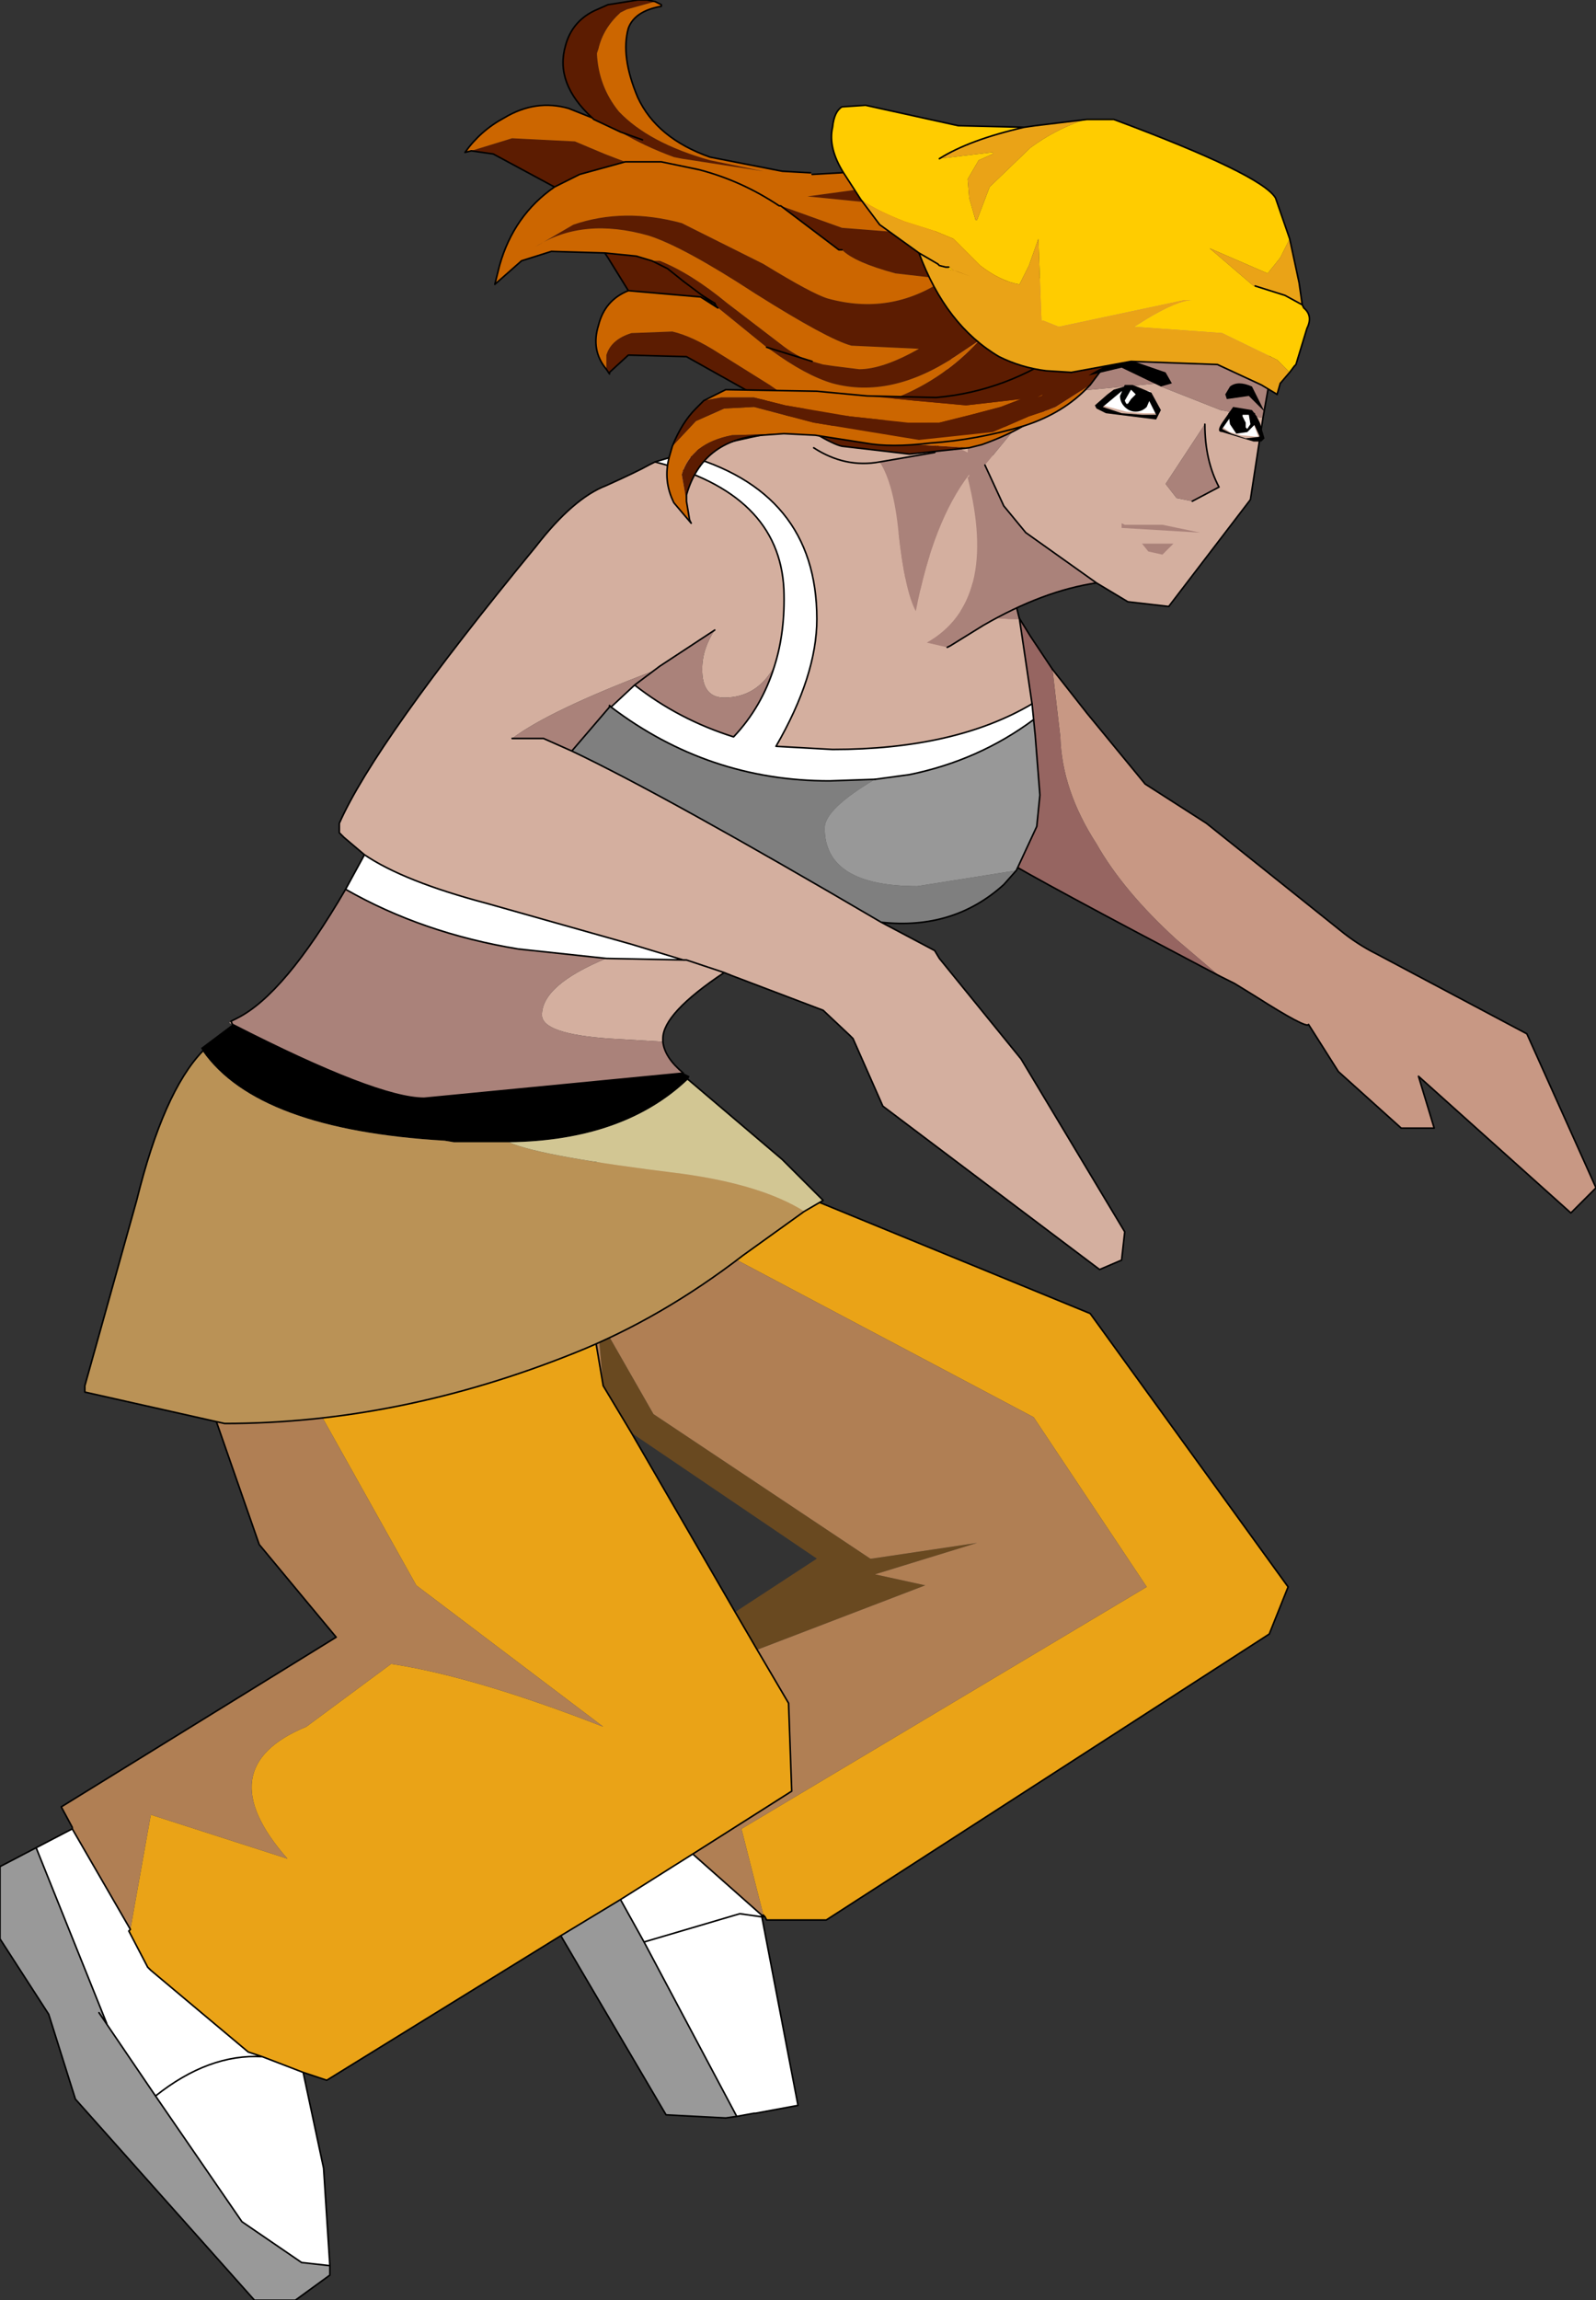<?xml version="1.0" encoding="UTF-8" standalone="no"?>
<svg xmlns:xlink="http://www.w3.org/1999/xlink" height="73.2px" width="50.8px" xmlns="http://www.w3.org/2000/svg">
  <rect width="100%" height="100%" fill="#333333" stroke="none"/>
  <g transform="matrix(1.0, 0.0, 0.0, 1.0, -32.85, 79.0)">
    <path d="M52.05 -34.9 L51.85 -37.15 53.65 -34.0 60.55 -29.4 60.6 -29.4 63.95 -29.9 60.7 -28.9 62.3 -28.55 56.95 -26.5 56.25 -27.7 58.85 -29.4 52.95 -33.4 52.05 -34.9 M60.7 -28.9 L60.65 -28.9 60.7 -28.9" fill="#694920" fill-rule="evenodd" stroke="none"/>
    <path d="M34.0 -20.2 L36.25 -14.6 36.0 -14.95 37.8 -12.3 40.55 -8.3 42.45 -7.0 43.35 -6.9 43.35 -6.6 42.25 -5.8 40.95 -5.8 35.25 -12.2 34.4 -14.9 32.85 -17.3 32.85 -19.6 34.0 -20.2 M50.7 -17.4 L52.6 -18.55 53.35 -17.2 56.3 -11.65 55.95 -11.6 54.05 -11.7 50.7 -17.4" fill="#999999" fill-rule="evenodd" stroke="none"/>
    <path d="M35.15 -20.8 L37.0 -17.6 36.95 -17.55 37.55 -16.4 37.65 -16.3 40.75 -13.7 41.2 -13.55 Q39.5 -13.65 37.8 -12.3 39.5 -13.65 41.2 -13.55 L42.5 -13.05 43.15 -10.0 43.35 -6.9 42.45 -7.0 40.55 -8.3 37.8 -12.3 36.0 -14.95 36.25 -14.6 34.0 -20.2 35.15 -20.8 M54.9 -20.0 L57.1 -18.05 57.1 -18.0 58.25 -12.0 56.9 -11.75 56.85 -11.75 56.3 -11.65 53.35 -17.2 52.6 -18.55 54.9 -20.0 M57.1 -18.0 L56.4 -18.1 53.35 -17.2 56.4 -18.1 57.1 -18.0" fill="#ffffff" fill-rule="evenodd" stroke="none"/>
    <path d="M37.0 -17.6 L37.65 -21.25 42.0 -19.85 Q39.45 -22.75 42.6 -24.05 L45.3 -26.05 Q47.95 -25.65 52.05 -24.05 L46.1 -28.55 41.4 -36.95 Q48.2 -37.25 51.35 -39.05 L52.05 -34.9 52.95 -33.4 56.25 -27.7 56.95 -26.5 57.95 -24.8 58.05 -22.0 54.9 -20.0 52.6 -18.55 50.7 -17.4 43.25 -12.8 42.5 -13.05 41.2 -13.55 40.75 -13.7 37.65 -16.3 37.55 -16.4 36.95 -17.55 37.0 -17.6 M57.15 -18.05 L56.45 -20.8 69.35 -28.5 65.75 -33.9 54.8 -39.7 Q56.45 -39.7 58.1 -40.4 L58.9 -40.75 67.55 -37.2 73.85 -28.5 73.25 -27.0 59.15 -17.9 57.25 -17.9 57.2 -18.0 57.15 -18.05 M56.8 -41.65 L56.4 -41.75 56.45 -41.8 56.8 -41.65" fill="#eaa317" fill-rule="evenodd" stroke="none"/>
    <path d="M57.1 -18.05 L57.15 -18.05 57.2 -18.0 57.15 -18.0 57.2 -18.0 57.25 -17.9 57.15 -18.0 57.1 -18.05" fill="#a7a7a7" fill-rule="evenodd" stroke="none"/>
    <path d="M35.15 -20.8 L35.15 -20.85 34.8 -21.5 43.55 -26.9 41.1 -29.85 38.05 -38.6 39.15 -43.4 39.55 -43.75 42.15 -41.0 45.0 -40.55 45.5 -41.2 Q46.6 -41.7 49.35 -41.85 L55.45 -42.3 56.4 -41.75 56.8 -41.65 58.9 -40.75 58.1 -40.4 Q56.45 -39.7 54.8 -39.7 L65.75 -33.9 69.35 -28.5 56.45 -20.8 57.15 -18.05 57.1 -18.05 54.9 -20.0 58.05 -22.0 57.95 -24.8 56.95 -26.5 62.3 -28.55 60.7 -28.9 63.95 -29.9 60.6 -29.4 60.55 -29.4 53.65 -34.0 51.85 -37.15 52.05 -34.9 51.35 -39.05 Q48.2 -37.25 41.4 -36.95 L46.1 -28.55 52.05 -24.05 Q47.95 -25.65 45.3 -26.05 L42.6 -24.05 Q39.45 -22.75 42.0 -19.85 L37.65 -21.25 37.0 -17.6 35.15 -20.8" fill="#b07f54" fill-rule="evenodd" stroke="none"/>
    <path d="M56.4 -41.75 L55.45 -42.3 49.35 -41.85 Q46.6 -41.7 45.5 -41.2 L45.0 -40.55 42.15 -41.0 39.55 -43.75 39.15 -43.4 38.05 -38.6 41.1 -29.85 43.55 -26.9 34.8 -21.5 35.15 -20.85 35.15 -20.8 M57.1 -18.05 L57.15 -18.05 M58.9 -40.75 L56.8 -41.65 56.4 -41.75" fill="none" stroke="#000000" stroke-linecap="round" stroke-linejoin="round" stroke-width="0.05"/>
    <path d="M35.15 -20.8 L37.0 -17.6 36.95 -17.55 37.55 -16.4 37.65 -16.3 40.75 -13.7 41.2 -13.55 Q39.5 -13.65 37.8 -12.3 L36.0 -14.95 36.25 -14.6 34.0 -20.2 32.85 -19.6 32.85 -17.3 34.4 -14.9 35.25 -12.2 40.95 -5.8 42.25 -5.8 43.35 -6.6 43.35 -6.9 42.45 -7.0 40.55 -8.3 37.8 -12.3 M51.35 -39.05 L52.05 -34.9 52.95 -33.4 56.25 -27.7 56.95 -26.5 57.95 -24.8 58.05 -22.0 54.9 -20.0 57.1 -18.05 57.1 -18.0 58.25 -12.0 56.9 -11.75 56.85 -11.75 56.3 -11.65 55.95 -11.6 54.05 -11.7 50.7 -17.4 43.25 -12.8 42.5 -13.05 43.15 -10.0 43.35 -6.9 M35.15 -20.8 L34.0 -20.2 M57.25 -17.9 L59.15 -17.9 73.25 -27.0 73.85 -28.5 67.55 -37.2 58.9 -40.75 M50.7 -17.4 L52.6 -18.55 54.9 -20.0 M52.6 -18.55 L53.35 -17.2 56.4 -18.1 57.1 -18.0 57.15 -18.0 57.2 -18.0 57.15 -18.05 M57.2 -18.0 L57.25 -17.9 M42.5 -13.05 L41.2 -13.55 M53.35 -17.2 L56.3 -11.65" fill="none" stroke="#000000" stroke-linecap="round" stroke-linejoin="round" stroke-width="0.05"/>
    <path d="M66.35 -57.7 L67.45 -56.3 69.3 -54.05 71.25 -52.8 75.5 -49.4 Q76.05 -48.95 76.65 -48.65 L81.45 -46.1 83.65 -41.2 82.85 -40.4 78.0 -44.75 78.5 -43.1 77.45 -43.1 75.45 -44.9 74.5 -46.4 Q74.45 -46.25 72.8 -47.3 L72.15 -47.7 71.65 -47.95 70.3 -49.1 Q68.6 -50.65 67.75 -52.15 66.65 -53.85 66.6 -55.55 L66.35 -57.7" fill="#c89884" fill-rule="evenodd" stroke="none"/>
    <path d="M66.35 -57.7 L66.6 -55.55 Q66.65 -53.85 67.75 -52.15 68.6 -50.65 70.3 -49.1 L71.65 -47.95 Q65.85 -51.0 64.8 -51.65 L64.8 -52.1 65.0 -53.0 63.75 -59.4 63.95 -61.5 65.65 -58.75 66.35 -57.7" fill="#966561" fill-rule="evenodd" stroke="none"/>
    <path d="M71.65 -47.95 L72.15 -47.7 72.8 -47.3 Q74.45 -46.25 74.5 -46.4 L75.45 -44.9 77.45 -43.1 78.5 -43.1 78.0 -44.75 82.85 -40.4 83.65 -41.2 81.45 -46.1 76.65 -48.65 Q76.05 -48.95 75.5 -49.4 L71.25 -52.8 69.3 -54.05 67.45 -56.3 66.35 -57.7" fill="none" stroke="#000000" stroke-linecap="round" stroke-linejoin="round" stroke-width="0.05"/>
    <path d="M71.65 -47.95 Q65.85 -51.0 64.8 -51.65 L64.8 -52.1 65.0 -53.0 63.75 -59.4 63.95 -61.5 65.65 -58.75 66.35 -57.7" fill="none" stroke="#000000" stroke-linecap="round" stroke-linejoin="round" stroke-width="0.05"/>
    <path d="M44.45 -51.8 L43.8 -52.35 43.65 -52.5 43.65 -52.8 Q44.8 -55.4 49.9 -61.6 51.1 -63.15 52.15 -63.55 53.15 -64.0 53.5 -64.2 L53.7 -64.3 Q57.65 -63.3 57.8 -60.25 57.85 -58.9 57.5 -57.8 56.95 -56.8 55.9 -56.8 55.2 -56.8 55.2 -57.7 55.2 -58.35 55.6 -58.95 L53.85 -57.8 53.65 -57.65 Q50.35 -56.4 49.15 -55.5 L50.15 -55.5 51.05 -55.1 Q54.0 -53.7 60.9 -49.65 L62.6 -48.75 62.75 -48.5 65.35 -45.3 68.65 -39.8 68.55 -38.9 67.85 -38.6 60.95 -43.8 60.0 -45.95 59.9 -46.05 59.05 -46.85 56.15 -47.95 55.9 -48.05 Q53.95 -46.75 53.95 -45.95 L53.95 -45.85 52.25 -45.95 Q50.1 -46.1 50.1 -46.7 50.1 -47.65 52.15 -48.5 L54.7 -48.45 54.6 -48.45 52.95 -48.95 48.35 -50.25 Q45.7 -50.95 44.45 -51.8 M54.55 -64.55 Q59.2 -65.8 62.05 -65.65 64.85 -65.5 65.0 -62.8 L65.1 -60.1 Q63.95 -60.1 62.15 -61.5 60.7 -62.6 59.65 -63.1 61.85 -59.3 65.15 -59.3 L65.3 -59.3 65.7 -56.6 Q63.25 -55.15 59.35 -55.15 L57.55 -55.25 Q58.85 -57.5 58.85 -59.3 58.85 -63.4 54.55 -64.55 M40.25 -46.4 L40.15 -46.45 40.2 -46.5 40.25 -46.4 M55.9 -48.05 L54.7 -48.45 55.9 -48.05" fill="#d4af9f" fill-rule="evenodd" stroke="none"/>
    <path d="M53.7 -64.3 L54.2 -64.45 54.55 -64.55 Q58.85 -63.4 58.85 -59.3 58.85 -57.5 57.55 -55.25 L59.35 -55.15 Q63.25 -55.15 65.7 -56.6 L65.75 -56.1 Q64.0 -54.8 61.8 -54.35 L60.7 -54.2 59.25 -54.15 Q55.4 -54.15 52.3 -56.5 L53.05 -57.2 Q54.45 -56.1 56.2 -55.55 57.1 -56.5 57.5 -57.8 57.85 -58.9 57.8 -60.25 57.65 -63.3 53.7 -64.3 M43.85 -50.7 L44.45 -51.8 Q45.7 -50.95 48.35 -50.25 L52.95 -48.95 54.6 -48.45 54.7 -48.45 54.6 -48.45 54.7 -48.45 52.15 -48.5 49.35 -48.8 Q46.3 -49.3 43.85 -50.7" fill="#ffffff" fill-rule="evenodd" stroke="none"/>
    <path d="M65.1 -60.1 L65.3 -59.3 65.15 -59.3 Q61.85 -59.3 59.65 -63.1 60.7 -62.6 62.15 -61.5 63.95 -60.1 65.1 -60.1 M53.95 -45.85 Q54.0 -45.35 54.6 -44.85 L46.35 -44.05 Q44.85 -44.05 40.25 -46.4 L40.2 -46.5 40.4 -46.6 Q41.9 -47.35 43.85 -50.7 46.3 -49.3 49.35 -48.8 L52.15 -48.5 Q50.1 -47.65 50.1 -46.7 50.1 -46.1 52.25 -45.95 L53.95 -45.85 M51.05 -55.1 L50.15 -55.5 49.15 -55.5 Q50.35 -56.4 53.65 -57.65 L53.05 -57.2 53.65 -57.65 53.85 -57.8 55.6 -58.95 Q55.2 -58.35 55.2 -57.7 55.2 -56.8 55.9 -56.8 56.95 -56.8 57.5 -57.8 57.1 -56.5 56.2 -55.55 54.45 -56.1 53.05 -57.2 L52.3 -56.5 52.25 -56.55 52.25 -56.5 51.05 -55.1" fill="#aa827a" fill-rule="evenodd" stroke="none"/>
    <path d="M65.2 -51.3 L64.8 -50.85 Q63.2 -49.4 60.9 -49.65 54.0 -53.7 51.05 -55.1 L52.25 -56.5 52.3 -56.5 Q55.4 -54.15 59.25 -54.15 L60.7 -54.2 Q59.1 -53.25 59.1 -52.65 59.1 -50.8 62.05 -50.8 L65.2 -51.3" fill="#7f7f7f" fill-rule="evenodd" stroke="none"/>
    <path d="M65.75 -56.1 L65.8 -55.6 65.95 -53.7 65.85 -52.7 65.2 -51.3 62.05 -50.8 Q59.1 -50.8 59.1 -52.65 59.1 -53.25 60.7 -54.2 L61.8 -54.35 Q64.0 -54.8 65.75 -56.1" fill="#989898" fill-rule="evenodd" stroke="none"/>
    <path d="M54.6 -44.85 L54.8 -44.75 54.75 -44.65 Q52.7 -42.7 49.05 -42.65 L48.9 -42.65 47.3 -42.65 47.0 -42.7 Q41.05 -43.05 39.3 -45.55 L39.25 -45.65 40.25 -46.4 Q44.85 -44.05 46.35 -44.05 L54.6 -44.85" fill="#000000" fill-rule="evenodd" stroke="none"/>
    <path d="M58.45 -40.45 L56.5 -39.05 Q53.9 -37.05 51.15 -35.95 45.55 -33.7 40.0 -33.7 L35.55 -34.7 35.55 -34.9 37.2 -40.8 Q38.05 -44.25 39.3 -45.55 41.05 -43.05 47.0 -42.7 L47.3 -42.65 48.9 -42.65 49.05 -42.65 Q50.05 -42.2 54.55 -41.65 57.1 -41.3 58.45 -40.45" fill="#ba9256" fill-rule="evenodd" stroke="none"/>
    <path d="M54.75 -44.65 L57.75 -42.1 59.05 -40.8 58.45 -40.45 Q57.1 -41.3 54.55 -41.65 50.05 -42.2 49.05 -42.65 52.7 -42.7 54.75 -44.65" fill="#d2c693" fill-rule="evenodd" stroke="none"/>
    <path d="M53.7 -64.3 L54.2 -64.45 54.55 -64.55 M65.7 -56.6 L65.75 -56.1 M52.3 -56.5 Q55.4 -54.15 59.25 -54.15 L60.7 -54.2" fill="none" stroke="#000000" stroke-linecap="round" stroke-linejoin="round" stroke-width="0.05"/>
    <path d="M44.45 -51.8 L43.8 -52.35 43.65 -52.5 43.65 -52.8 Q44.8 -55.4 49.9 -61.6 51.1 -63.15 52.15 -63.55 53.15 -64.0 53.5 -64.2 L53.7 -64.3 Q57.65 -63.3 57.8 -60.25 57.85 -58.9 57.5 -57.8 57.1 -56.5 56.2 -55.55 54.45 -56.1 53.05 -57.2 L53.65 -57.65 53.85 -57.8 55.6 -58.95 M54.55 -64.55 Q59.2 -65.8 62.05 -65.65 64.85 -65.5 65.0 -62.8 L65.1 -60.1 65.3 -59.3 65.7 -56.6 Q63.25 -55.15 59.35 -55.15 L57.55 -55.25 Q58.85 -57.5 58.85 -59.3 58.85 -63.4 54.55 -64.55 M65.75 -56.1 L65.8 -55.6 65.95 -53.7 65.85 -52.7 65.2 -51.3 64.8 -50.85 Q63.2 -49.4 60.9 -49.65 L62.6 -48.75 62.75 -48.5 65.35 -45.3 68.65 -39.8 68.55 -38.9 67.85 -38.6 60.95 -43.8 60.0 -45.95 59.9 -46.05 59.05 -46.85 56.15 -47.95 55.9 -48.05 Q53.95 -46.75 53.95 -45.95 L53.95 -45.85 Q54.0 -45.35 54.6 -44.85 L46.35 -44.05 Q44.85 -44.05 40.25 -46.4 L40.2 -46.5 40.4 -46.6 Q41.9 -47.35 43.85 -50.7 L44.45 -51.8 Q45.7 -50.95 48.35 -50.25 L52.95 -48.95 54.6 -48.45 54.7 -48.45 55.9 -48.05 M54.75 -44.65 L57.75 -42.1 59.05 -40.8 58.45 -40.45 56.5 -39.05 Q53.9 -37.05 51.15 -35.95 45.55 -33.7 40.0 -33.7 L35.55 -34.7 35.55 -34.9 37.2 -40.8 Q38.05 -44.25 39.3 -45.55 M49.15 -55.5 L50.15 -55.5 51.05 -55.1 52.25 -56.5 52.25 -56.55 52.3 -56.5 53.05 -57.2 M60.7 -54.2 L61.8 -54.35 Q64.0 -54.8 65.75 -56.1 M51.05 -55.1 Q54.0 -53.7 60.9 -49.65 M54.6 -48.45 L54.7 -48.45 52.15 -48.5 49.35 -48.8 Q46.3 -49.3 43.85 -50.7" fill="none" stroke="#000000" stroke-linecap="round" stroke-linejoin="round" stroke-width="0.05"/>
    <path d="M62.8 -65.7 L62.9 -65.75 62.95 -65.8 63.0 -65.85 63.05 -65.85 63.15 -65.9 63.15 -65.95 63.2 -65.95 63.25 -66.0 63.3 -66.05 63.4 -66.1 63.4 -66.15 63.45 -66.15 63.5 -66.25 63.7 -66.4 63.65 -64.6 63.45 -64.7 63.55 -64.75 Q63.15 -64.85 62.75 -65.55 L62.75 -65.7 62.8 -65.7 M60.85 -64.3 Q61.3 -63.6 61.45 -62.05 61.65 -60.2 62.0 -59.55 62.55 -62.4 63.7 -63.9 L63.7 -63.85 63.65 -63.8 Q64.65 -59.85 62.35 -58.55 L62.1 -58.6 61.0 -59.65 58.75 -64.75 Q59.75 -64.1 60.85 -64.3 M67.75 -60.45 L65.5 -62.05 64.8 -62.9 64.2 -64.2 65.6 -65.9 Q66.1 -66.35 67.05 -66.55 L69.7 -66.8 69.8 -66.7 71.7 -65.95 73.05 -65.7 72.65 -63.1 70.05 -59.7 68.75 -59.85 67.75 -60.45 M70.8 -63.05 L71.65 -63.5 Q71.2 -64.35 71.2 -65.5 L69.95 -63.6 70.3 -63.15 70.8 -63.05" fill="#d4af9f" fill-rule="evenodd" stroke="none"/>
    <path d="M62.8 -65.7 L62.8 -66.7 62.95 -67.2 Q63.4 -68.6 64.95 -69.6 L65.1 -69.7 Q66.0 -70.3 66.95 -70.5 L68.25 -70.6 68.3 -70.6 70.5 -70.25 71.9 -69.65 72.3 -69.35 73.1 -68.35 73.35 -67.4 73.05 -65.7 71.7 -65.95 69.8 -66.7 69.7 -66.8 67.05 -66.55 Q66.1 -66.35 65.6 -65.9 L64.2 -64.2 64.8 -62.9 65.5 -62.05 67.75 -60.45 Q66.05 -60.2 64.15 -59.1 L63.1 -58.45 63.0 -58.4 62.35 -58.55 Q64.65 -59.85 63.65 -63.8 L63.7 -63.85 63.7 -63.9 Q62.55 -62.4 62.0 -59.55 61.65 -60.2 61.45 -62.05 61.3 -63.6 60.85 -64.3 L62.6 -64.6 62.7 -64.75 62.75 -65.55 Q63.15 -64.85 63.55 -64.75 L63.45 -64.7 63.65 -64.6 63.7 -66.4 63.5 -66.25 63.45 -66.15 63.4 -66.15 63.4 -66.1 63.3 -66.05 63.25 -66.0 63.2 -65.95 63.15 -65.95 63.15 -65.9 63.05 -65.85 63.0 -65.85 62.95 -65.8 62.9 -65.75 62.8 -65.7 M71.2 -65.5 Q71.2 -64.35 71.65 -63.5 L70.8 -63.05 70.3 -63.15 69.95 -63.6 71.2 -65.5" fill="#aa827a" fill-rule="evenodd" stroke="none"/>
    <path d="M71.9 -69.65 Q71.05 -70.35 69.9 -70.6 68.55 -70.85 67.3 -70.6 L66.95 -70.5" fill="none" stroke="#ffffff" stroke-linecap="round" stroke-linejoin="round" stroke-width="0.05"/>
    <path d="M73.35 -67.4 L73.1 -68.35 72.3 -69.35 71.9 -69.65 70.5 -70.25 68.3 -70.6 68.25 -70.6 66.95 -70.5 Q66.0 -70.3 65.1 -69.7 L64.95 -69.6 Q63.4 -68.6 62.95 -67.2 L62.8 -66.7 62.8 -65.7 62.9 -65.75 62.95 -65.8 M63.55 -64.75 Q63.15 -64.85 62.75 -65.55 L62.7 -64.75 62.6 -64.6 60.85 -64.3 Q59.75 -64.1 58.75 -64.75 M63.0 -58.4 L63.1 -58.45 64.15 -59.1 Q66.05 -60.2 67.75 -60.45 L65.5 -62.05 64.8 -62.9 64.2 -64.2 M73.05 -65.7 L73.35 -67.4 M67.75 -60.45 L68.75 -59.85 70.05 -59.7 72.65 -63.1 73.05 -65.7 M71.2 -65.5 Q71.2 -64.35 71.65 -63.5 L70.8 -63.05 M62.8 -65.7 L62.75 -65.7 62.75 -65.55" fill="none" stroke="#000000" stroke-linecap="round" stroke-linejoin="round" stroke-width="0.05"/>
    <path d="M69.85 -62.3 L71.05 -62.05 68.55 -62.2 68.55 -62.35 Q68.55 -62.35 68.65 -62.3 L69.85 -62.3" fill="#aa827a" fill-rule="evenodd" stroke="none"/>
    <path d="M69.4 -61.45 L69.85 -61.35 70.2 -61.7 69.2 -61.7 69.4 -61.45" fill="#aa827a" fill-rule="evenodd" stroke="none"/>
    <path d="M51.75 -75.2 L51.7 -75.25 Q50.5 -76.35 50.85 -77.55 51.05 -78.3 51.75 -78.65 L52.2 -78.85 53.15 -79.0 53.45 -79.0 53.7 -78.95 52.8 -78.7 52.6 -78.6 Q52.05 -78.1 51.9 -77.45 L51.85 -77.3 Q51.9 -76.25 52.55 -75.45 53.5 -74.45 55.45 -73.9 L57.15 -73.55 54.55 -73.95 54.3 -74.0 Q53.35 -74.35 52.6 -74.8 L51.75 -75.2 M62.4 -73.8 L62.65 -73.85 63.15 -72.95 63.3 -72.6 61.55 -72.45 58.55 -72.75 60.75 -73.05 Q61.8 -73.3 62.4 -73.8 M63.65 -71.9 L63.85 -71.55 64.65 -70.4 65.1 -69.7 65.2 -69.6 65.3 -69.4 65.45 -69.2 66.4 -68.2 67.2 -67.7 Q66.75 -66.35 65.6 -65.55 L64.85 -65.4 59.95 -65.7 59.25 -66.0 Q60.25 -65.9 61.4 -66.35 62.9 -66.95 64.0 -68.15 L63.25 -67.65 Q61.2 -66.3 59.35 -66.8 58.5 -67.05 57.4 -67.85 L57.25 -67.95 55.65 -69.25 55.6 -69.35 55.2 -69.6 55.7 -69.2 55.15 -69.55 52.85 -69.75 52.2 -70.8 52.1 -70.95 53.1 -70.85 53.6 -70.7 53.85 -70.7 Q54.85 -70.3 56.0 -69.35 L57.7 -68.05 Q58.2 -67.65 58.7 -67.5 L59.05 -67.4 59.4 -67.35 60.2 -67.25 Q60.95 -67.25 62.1 -67.9 L59.95 -68.0 Q59.2 -68.2 56.9 -69.65 54.6 -71.15 53.5 -71.5 51.4 -72.1 49.9 -71.15 L51.1 -71.85 Q52.7 -72.4 54.55 -71.9 L57.15 -70.6 Q58.7 -69.65 59.2 -69.5 61.2 -68.95 62.9 -70.1 L62.65 -70.15 61.35 -70.3 Q60.05 -70.65 59.65 -71.05 L59.55 -71.05 57.7 -72.45 59.65 -71.75 62.2 -71.55 63.65 -71.9 M47.85 -74.2 L49.15 -74.6 51.15 -74.5 52.1 -74.1 52.75 -73.85 51.3 -73.45 50.5 -73.05 48.55 -74.1 47.85 -74.2 M53.3 -74.55 L52.6 -74.8 53.3 -74.55 M63.7 -64.75 L61.8 -64.55 59.65 -64.8 Q59.15 -64.9 57.2 -66.25 L54.7 -67.65 52.85 -67.7 52.25 -67.15 52.25 -67.1 52.15 -67.25 52.15 -67.7 Q52.3 -68.2 52.95 -68.4 L54.25 -68.45 Q54.9 -68.3 55.75 -67.75 L57.35 -66.75 Q59.4 -65.3 60.5 -64.95 L63.7 -64.75 M58.7 -67.5 L57.25 -67.95 58.7 -67.5 M53.6 -70.7 L54.1 -70.45 54.6 -70.05 54.1 -70.45 53.6 -70.7 M54.6 -70.05 L55.2 -69.6 54.6 -70.05" fill="#5c1c01" fill-rule="evenodd" stroke="none"/>
    <path d="M53.7 -78.95 L53.9 -78.85 53.9 -78.8 Q53.05 -78.65 52.85 -78.1 52.6 -77.2 53.15 -75.9 53.75 -74.6 55.45 -74.0 L57.75 -73.55 58.65 -73.5 58.7 -73.45 59.6 -73.5 62.4 -73.8 Q61.8 -73.3 60.75 -73.05 L58.55 -72.75 61.55 -72.45 63.3 -72.6 63.65 -71.9 62.2 -71.55 59.65 -71.75 57.7 -72.45 57.65 -72.45 Q56.45 -73.25 55.1 -73.6 L53.9 -73.85 52.75 -73.85 53.9 -73.85 55.1 -73.6 Q56.45 -73.25 57.65 -72.45 L57.7 -72.45 59.55 -71.05 59.65 -71.05 Q60.05 -70.65 61.35 -70.3 L62.65 -70.15 62.9 -70.1 Q61.2 -68.95 59.2 -69.5 58.7 -69.65 57.15 -70.6 L54.55 -71.9 Q52.7 -72.4 51.1 -71.85 L49.9 -71.15 Q51.4 -72.1 53.5 -71.5 54.6 -71.15 56.9 -69.65 59.2 -68.2 59.95 -68.0 L62.1 -67.9 Q60.95 -67.25 60.2 -67.25 L59.4 -67.35 59.05 -67.4 58.7 -67.5 Q58.2 -67.65 57.7 -68.05 L56.0 -69.35 Q54.85 -70.3 53.85 -70.7 L53.6 -70.7 53.1 -70.85 52.1 -70.95 50.4 -71.0 49.45 -70.7 48.6 -69.95 48.75 -70.55 Q49.2 -72.15 50.5 -73.05 L51.3 -73.45 52.75 -73.85 52.1 -74.1 51.15 -74.5 49.15 -74.6 47.85 -74.2 47.65 -74.15 Q48.15 -74.85 48.9 -75.25 49.9 -75.85 50.95 -75.55 L51.7 -75.25 51.75 -75.2 52.6 -74.8 Q53.35 -74.35 54.3 -74.0 L54.55 -73.95 57.15 -73.55 55.45 -73.9 Q53.5 -74.45 52.55 -75.45 51.9 -76.25 51.85 -77.3 L51.9 -77.45 Q52.05 -78.1 52.6 -78.6 L52.8 -78.7 53.7 -78.95 M65.6 -65.55 Q64.95 -65.15 64.1 -64.85 L63.7 -64.75 60.5 -64.95 Q59.4 -65.3 57.35 -66.75 L55.75 -67.75 Q54.9 -68.3 54.25 -68.45 L52.95 -68.4 Q52.3 -68.2 52.15 -67.7 L52.15 -67.25 Q51.65 -67.85 51.9 -68.65 52.1 -69.45 52.85 -69.75 L55.15 -69.55 55.7 -69.2 55.65 -69.25 55.7 -69.2 55.2 -69.6 55.6 -69.35 55.65 -69.25 57.25 -67.95 57.4 -67.85 Q58.5 -67.05 59.35 -66.8 61.2 -66.3 63.25 -67.65 L64.0 -68.15 Q62.9 -66.95 61.4 -66.35 60.25 -65.9 59.25 -66.0 L59.95 -65.7 64.85 -65.4 65.6 -65.55" fill="#cc6600" fill-rule="evenodd" stroke="none"/>
    <path d="M51.75 -75.2 L51.7 -75.25 Q50.5 -76.35 50.85 -77.55 51.05 -78.3 51.75 -78.65 L52.2 -78.85 53.15 -79.0 53.45 -79.0 53.7 -78.95 53.9 -78.85 53.9 -78.8 Q53.05 -78.65 52.85 -78.1 52.6 -77.2 53.15 -75.9 53.75 -74.6 55.45 -74.0 L57.75 -73.55 58.65 -73.5 M58.7 -73.45 L59.6 -73.5 62.4 -73.8 62.65 -73.85 63.15 -72.95 63.3 -72.6 63.65 -71.9 63.85 -71.55 64.65 -70.4 65.1 -69.7 65.2 -69.6 65.3 -69.4 65.45 -69.2 66.4 -68.2 67.2 -67.7 67.3 -68.0 M52.6 -74.8 L51.75 -75.2 51.7 -75.25 50.95 -75.55 Q49.9 -75.85 48.9 -75.25 48.15 -74.85 47.65 -74.15 L47.85 -74.2 48.55 -74.1 50.5 -73.05 51.3 -73.45 52.75 -73.85 53.9 -73.85 55.1 -73.6 Q56.45 -73.25 57.65 -72.45 L57.7 -72.45 59.55 -71.05 59.65 -71.05 M52.6 -74.8 L53.3 -74.55 M67.2 -67.7 Q66.75 -66.35 65.6 -65.55 64.95 -65.15 64.1 -64.85 L63.7 -64.75 61.8 -64.55 59.65 -64.8 Q59.15 -64.9 57.2 -66.25 L54.7 -67.65 52.85 -67.7 52.25 -67.15 52.25 -67.1 52.15 -67.25 Q51.65 -67.85 51.9 -68.65 52.1 -69.45 52.85 -69.75 L52.2 -70.8 52.1 -70.95 50.4 -71.0 49.45 -70.7 48.6 -69.95 48.75 -70.55 Q49.2 -72.15 50.5 -73.05 M67.2 -67.7 L67.3 -67.65 M55.65 -69.25 L55.7 -69.2 55.15 -69.55 52.85 -69.75 M57.25 -67.95 L58.7 -67.5 M54.6 -70.05 L54.1 -70.45 53.6 -70.7 53.1 -70.85 52.1 -70.95 M55.2 -69.6 L55.7 -69.2 M55.65 -69.25 L55.6 -69.35" fill="none" stroke="#000000" stroke-linecap="round" stroke-linejoin="round" stroke-width="0.05"/>
    <path d="M55.6 -69.35 L55.2 -69.6 54.6 -70.05" fill="none" stroke="#000000" stroke-linecap="round" stroke-linejoin="round" stroke-width="0.05"/>
    <path d="M65.85 -66.35 L66.0 -66.4 66.05 -66.45 65.85 -66.35 M67.55 -66.75 L67.5 -66.7 Q66.7 -65.85 65.45 -65.45 63.95 -65.0 62.45 -64.9 61.2 -64.75 60.4 -64.9 L58.8 -65.15 57.8 -65.2 56.15 -65.15 Q54.85 -64.9 54.55 -63.9 L54.7 -63.05 54.8 -62.45 54.85 -62.35 54.3 -63.0 Q53.95 -63.7 54.15 -64.45 L54.25 -64.8 55.0 -65.6 55.9 -66.0 56.85 -66.05 58.75 -65.55 62.1 -65.0 64.45 -65.25 65.6 -65.75 66.2 -65.95 66.45 -66.05 67.55 -66.75 M55.25 -66.25 L55.95 -66.6 58.85 -66.55 60.45 -66.4 61.95 -66.25 63.6 -66.1 65.35 -66.3 64.7 -66.05 63.75 -65.8 62.75 -65.55 61.75 -65.55 59.9 -65.75 57.85 -66.1 56.85 -66.35 55.8 -66.35 55.25 -66.25" fill="#cc6600" fill-rule="evenodd" stroke="none"/>
    <path d="M65.85 -66.35 L66.05 -66.45 66.0 -66.4 65.85 -66.35 M66.8 -67.9 L66.85 -67.85 67.65 -67.75 68.1 -67.5 68.0 -67.35 67.55 -66.75 66.45 -66.05 66.2 -65.95 65.6 -65.75 64.45 -65.25 62.1 -65.0 58.75 -65.55 56.85 -66.05 55.9 -66.0 55.0 -65.6 54.25 -64.8 Q54.55 -65.55 55.0 -66.0 L55.25 -66.25 55.8 -66.35 56.85 -66.35 57.85 -66.1 59.9 -65.75 61.75 -65.55 62.75 -65.55 63.75 -65.8 64.7 -66.05 65.35 -66.3 63.6 -66.1 61.95 -66.25 60.45 -66.4 62.65 -66.35 Q64.9 -66.55 66.8 -67.9 M57.8 -65.2 L57.1 -65.15 Q55.2 -65.0 54.7 -63.25 L54.7 -63.05 54.55 -63.9 Q54.85 -64.9 56.15 -65.15 L57.8 -65.2" fill="#5c1c01" fill-rule="evenodd" stroke="none"/>
    <path d="M66.8 -67.9 L66.7 -67.9 66.65 -67.95 M66.8 -67.9 L66.85 -67.85 67.65 -67.75 68.1 -67.5 68.15 -67.65 M68.15 -67.5 L68.1 -67.5 68.0 -67.35 67.55 -66.75 67.5 -66.7 Q66.7 -65.85 65.45 -65.45 63.95 -65.0 62.45 -64.9 61.2 -64.75 60.4 -64.9 L58.8 -65.15 57.8 -65.2 57.1 -65.15 Q55.2 -65.0 54.7 -63.25 L54.7 -63.05 54.8 -62.45 54.85 -62.35 54.3 -63.0 Q53.95 -63.7 54.15 -64.45 L54.25 -64.8 Q54.55 -65.55 55.0 -66.0 L55.25 -66.25 55.95 -66.6 58.85 -66.55 60.45 -66.4 62.65 -66.35 Q64.9 -66.55 66.8 -67.9 Z" fill="none" stroke="#000000" stroke-linecap="round" stroke-linejoin="round" stroke-width="0.05"/>
    <path d="M68.7 -65.9 L69.25 -65.85 69.7 -65.85 69.45 -66.55 68.65 -66.65 67.95 -66.1 68.7 -65.9" fill="#ffffff" fill-rule="evenodd" stroke="none"/>
    <path d="M68.55 -65.85 L69.2 -65.8 69.65 -65.8 69.35 -66.4 68.55 -66.55 67.95 -66.05 68.55 -65.85 M68.05 -65.85 L67.75 -66.0 67.7 -66.1 68.1 -66.45 68.3 -66.6 68.65 -66.7 69.5 -66.5 69.8 -65.95 69.65 -65.65 68.05 -65.85" fill="#000000" fill-rule="evenodd" stroke="none"/>
    <path d="M68.65 -66.75 L68.5 -66.4 Q68.5 -66.2 68.65 -66.05 68.8 -65.9 69.0 -65.9 69.2 -65.9 69.35 -66.05 L69.5 -66.4 69.5 -66.5 69.15 -66.65 68.9 -66.75 68.65 -66.75" fill="#000000" fill-rule="evenodd" stroke="none"/>
    <path d="M69.0 -66.45 L68.85 -66.6 68.65 -66.25 68.7 -66.15 68.75 -66.15 68.85 -66.3 69.0 -66.45" fill="#ffffff" fill-rule="evenodd" stroke="none"/>
    <path d="M67.5 -67.05 L68.55 -67.3 69.8 -66.7 70.15 -66.8 69.95 -67.15 68.65 -67.6 Q67.85 -67.3 67.5 -67.05" fill="#000000" fill-rule="evenodd" stroke="none"/>
    <path d="M73.1 -65.9 L72.6 -66.4 71.9 -66.3 71.85 -66.45 72.0 -66.7 Q72.25 -66.9 72.7 -66.7 L73.1 -65.9" fill="#000000" fill-rule="evenodd" stroke="none"/>
    <path d="M72.35 -65.15 L72.0 -65.25 71.7 -65.45 72.15 -66.0 72.65 -65.8 72.9 -65.1 72.35 -65.15" fill="#ffffff" fill-rule="evenodd" stroke="none"/>
    <path d="M72.5 -65.05 L72.05 -65.2 71.75 -65.35 72.1 -65.85 72.65 -65.75 72.95 -65.1 72.5 -65.05 M72.95 -65.55 L72.85 -65.75 72.7 -65.95 72.1 -66.05 71.75 -65.55 Q71.55 -65.25 71.75 -65.25 L72.75 -64.95 73.0 -64.95 73.1 -65.05 72.95 -65.55" fill="#000000" fill-rule="evenodd" stroke="none"/>
    <path d="M72.8 -65.85 L72.8 -65.5 72.55 -65.25 72.2 -65.2 72.0 -65.5 71.95 -65.85 72.05 -65.95 72.35 -65.95 72.6 -65.9 72.65 -65.9 72.8 -65.85" fill="#000000" fill-rule="evenodd" stroke="none"/>
    <path d="M72.4 -65.8 L72.6 -65.8 72.65 -65.5 72.55 -65.35 72.5 -65.4 72.5 -65.55 72.4 -65.75 72.4 -65.8" fill="#ffffff" fill-rule="evenodd" stroke="none"/>
    <path d="M62.75 -73.95 L64.4 -74.15 64.45 -74.15 64.45 -74.1 64.0 -73.9 63.65 -73.3 63.7 -72.7 63.9 -72.0 63.95 -72.0 64.35 -73.05 65.65 -74.3 Q66.4 -74.85 67.25 -75.15 L67.45 -75.2 68.3 -75.2 Q73.0 -73.45 73.45 -72.7 L73.9 -71.4 73.6 -70.8 73.2 -70.3 72.85 -70.45 71.35 -71.1 72.75 -69.9 72.8 -69.9 73.75 -69.6 74.3 -69.3 74.35 -69.2 Q74.65 -68.95 74.45 -68.55 L74.1 -67.4 74.05 -67.35 73.9 -67.15 73.5 -67.55 71.75 -68.4 68.95 -68.6 69.35 -68.85 Q70.35 -69.45 70.8 -69.45 L70.55 -69.45 66.55 -68.6 66.05 -68.8 66.0 -68.8 65.9 -71.4 65.6 -70.55 65.3 -69.95 Q64.7 -70.05 64.05 -70.55 L63.2 -71.4 62.6 -71.65 61.65 -71.95 Q60.75 -72.3 60.25 -72.65 L59.7 -73.5 Q59.2 -74.3 59.35 -74.95 59.4 -75.45 59.65 -75.6 L60.4 -75.65 63.35 -75.0 65.45 -74.95 Q63.7 -74.55 62.75 -73.95 M62.95 -70.5 L63.05 -70.5 63.2 -70.4 Q63.1 -70.4 62.95 -70.5 M63.35 -70.35 L63.75 -70.2 63.2 -70.4 63.35 -70.35" fill="#ffcc00" fill-rule="evenodd" stroke="none"/>
    <path d="M67.45 -75.2 L67.25 -75.15 Q66.4 -74.85 65.65 -74.3 L64.35 -73.05 63.95 -72.0 63.9 -72.0 63.7 -72.7 63.65 -73.3 64.0 -73.9 64.45 -74.1 64.45 -74.15 64.4 -74.15 62.75 -73.95 Q63.7 -74.55 65.45 -74.95 L65.8 -75.0 67.45 -75.2 M60.25 -72.65 Q60.75 -72.3 61.65 -71.95 L62.6 -71.65 63.2 -71.4 64.05 -70.55 Q64.7 -70.05 65.3 -69.95 L65.6 -70.55 65.9 -71.4 66.0 -68.8 66.05 -68.8 66.55 -68.6 70.55 -69.45 70.8 -69.45 Q70.35 -69.45 69.35 -68.85 L68.95 -68.6 71.75 -68.4 73.5 -67.55 73.9 -67.15 73.6 -66.8 73.5 -66.45 73.0 -66.75 71.6 -67.4 68.85 -67.5 66.95 -67.15 66.15 -67.2 Q65.35 -67.3 64.65 -67.65 62.95 -68.65 62.1 -70.95 L60.85 -71.85 60.25 -72.65 M74.3 -69.3 L73.75 -69.6 72.8 -69.9 72.75 -69.9 71.35 -71.1 72.85 -70.45 73.2 -70.3 73.6 -70.8 73.9 -71.4 74.2 -70.0 74.3 -69.3 M62.1 -70.95 L62.7 -70.6 62.75 -70.55 62.95 -70.5 62.75 -70.55 62.7 -70.6 62.1 -70.95 M63.05 -70.5 L62.95 -70.5 Q63.1 -70.4 63.2 -70.4 L63.05 -70.5 M63.35 -70.35 L63.2 -70.4 63.75 -70.2 63.35 -70.35" fill="#eaa317" fill-rule="evenodd" stroke="none"/>
    <path d="M67.45 -75.2 L65.8 -75.0 65.45 -74.95 Q63.7 -74.55 62.75 -73.95 M73.9 -67.15 L74.05 -67.35 74.1 -67.4 74.45 -68.55 Q74.65 -68.95 74.35 -69.2 L74.3 -69.3 73.75 -69.6 72.8 -69.9 M73.9 -71.4 L73.45 -72.7 Q73.0 -73.45 68.3 -75.2 L67.45 -75.2 M62.95 -70.5 L62.75 -70.55 62.7 -70.6 62.1 -70.95 Q62.95 -68.65 64.65 -67.65 65.35 -67.3 66.15 -67.2 L66.95 -67.15 M73.5 -66.45 L73.6 -66.8 73.9 -67.15 M62.1 -70.95 L60.85 -71.85 60.25 -72.65 59.7 -73.5 Q59.2 -74.3 59.35 -74.95 59.4 -75.45 59.65 -75.6 L60.4 -75.65 63.35 -75.0 65.45 -74.95 M62.95 -70.5 L63.05 -70.5 M73.9 -71.4 L74.2 -70.0 74.3 -69.3" fill="none" stroke="#000000" stroke-linecap="round" stroke-linejoin="round" stroke-width="0.05"/>
    <path d="M66.95 -67.15 L68.85 -67.5 71.6 -67.4 73.0 -66.75 73.5 -66.45" fill="none" stroke="#000000" stroke-linecap="round" stroke-linejoin="round" stroke-width="0.05"/>
  </g>
</svg>
